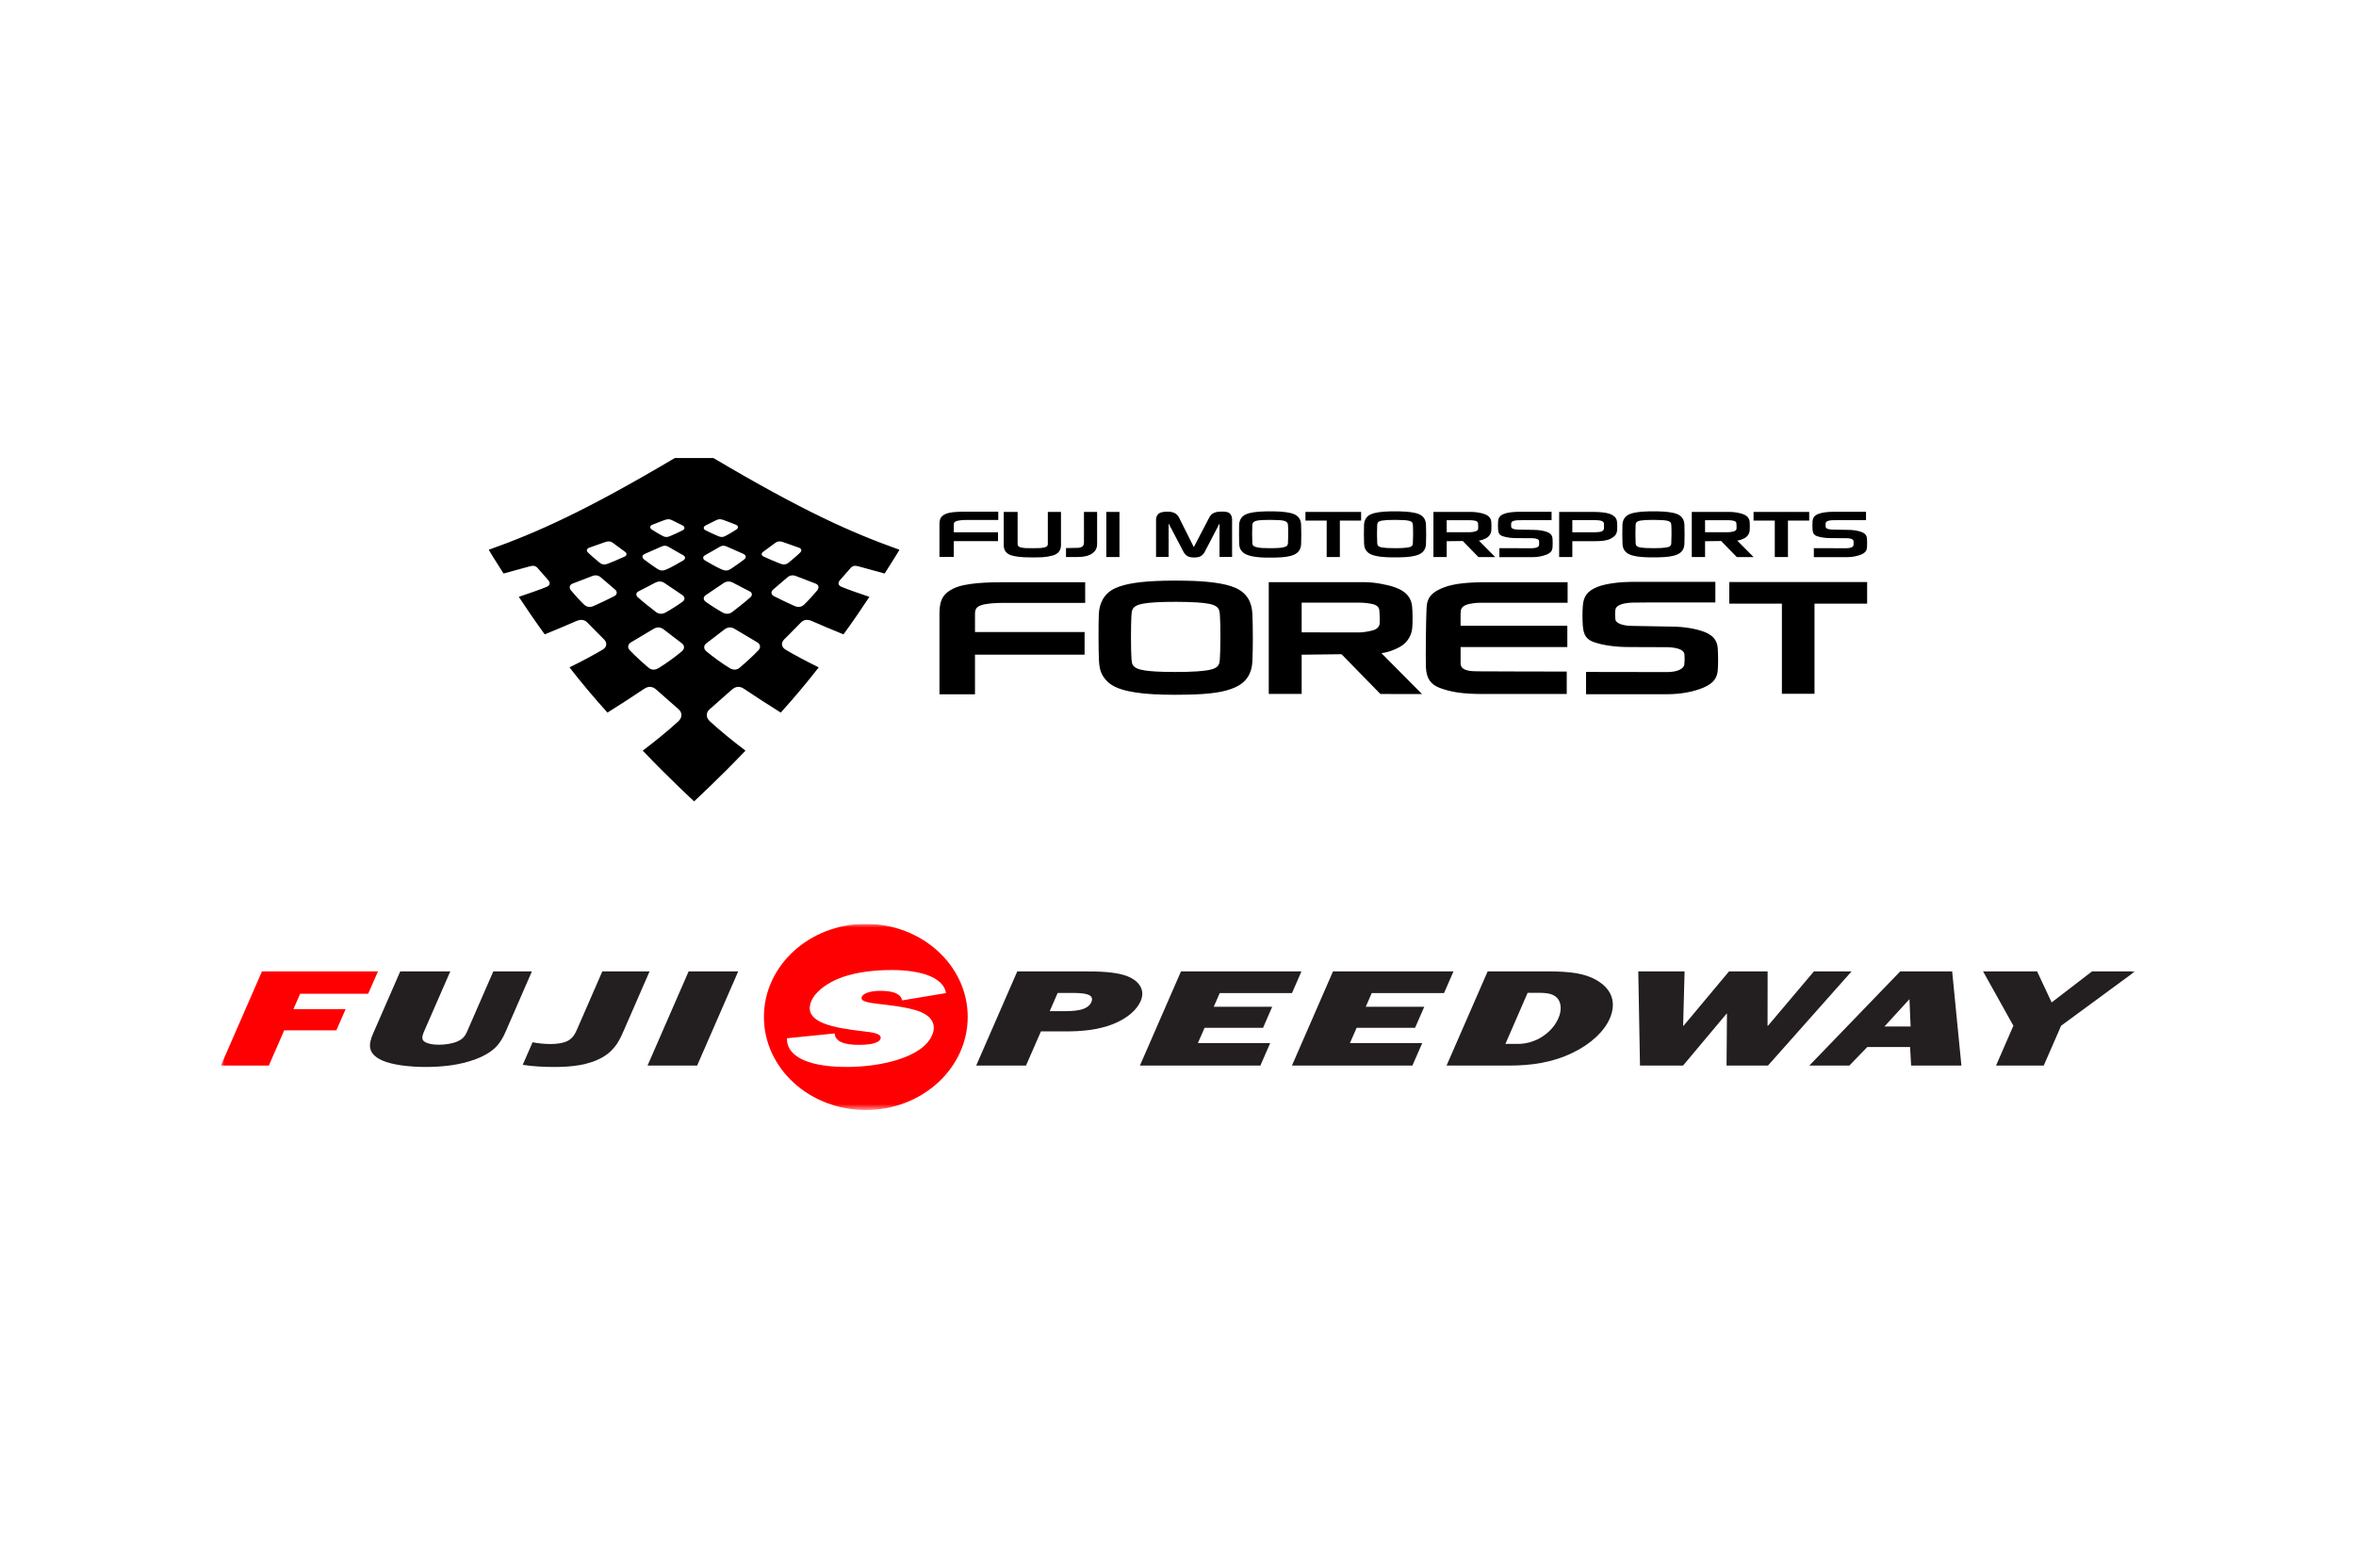 <svg data-name="common image" xmlns="http://www.w3.org/2000/svg" xmlns:xlink="http://www.w3.org/1999/xlink" viewBox="0 0 320 213">
  <defs>
    <clipPath id="clippath_common-image">
      <rect x="30" y="125.494" width="260" height="25.289" fill="none"/>
    </clipPath>
    <mask id="mask_common-image" x="30" y="125.494" width="260" height="25.289" maskUnits="userSpaceOnUse">
      <g id="mask-2" data-name="mask">
        <g data-name="mask0 8629 183726">
          <path d="M290,125.494H30v25.289h260v-25.289Z" fill="#fff"/>
        </g>
      </g>
    </mask>
  </defs>
  <rect width="320" height="213" fill="#fff"/>
  <g>
    <g clip-path="url(#clippath_common-image)">
      <g mask="url(#mask_common-image)">
        <g>
          <path d="M103.757,138.134c0,6.984,6.193,12.649,13.838,12.649s13.842-5.665,13.842-12.649-6.197-12.64-13.841-12.64-13.838,5.661-13.838,12.64Z" fill="#ff0002"/>
          <path d="M38.603,139.953l-2.087,4.791h-6.516l5.582-12.797h15.758l-1.332,3.041h-9.239l-.915,2.093h7.087l-1.253,2.872h-7.086,0Z" fill="#ff0002"/>
          <path d="M68.658,140.178c-.655,1.494-1.456,2.688-3.986,3.675-2.251.853-4.635,1.08-6.922,1.08-2.003,0-4.497-.261-5.888-.906-1.931-.905-1.853-2.113-1.18-3.648l3.68-8.431h6.798l-3.484,7.983c-.186.436-.473,1.008-.199,1.404.331.409,1.279.578,2.132.578.766,0,1.775-.129,2.47-.428,1.048-.427,1.249-1.106,1.51-1.704l3.416-7.833h5.241l-3.587,8.231h0Z" fill="#231e1f"/>
          <path d="M81.81,131.947h6.418l-3.418,7.84c-.545,1.247-1.14,2.759-2.933,3.804-1.919,1.116-4.302,1.343-6.556,1.343-1.497,0-2.954-.075-4.32-.292l1.336-3.065c.762.153,1.61.24,2.5.24.729,0,1.698-.113,2.331-.459.718-.413,1.002-1.068,1.225-1.569l3.417-7.84h0Z" fill="#231e1f"/>
          <path d="M94.686,144.744h-6.735l5.582-12.797h6.735l-5.581,12.797h0Z" fill="#231e1f"/>
          <path d="M113.367,140.378c.069,1.137,1.354,1.552,3.295,1.552.853,0,2.602-.073,2.913-.784.344-.78-1.273-.933-2.214-1.043-3.897-.465-8.469-1.12-7.146-4.157.545-1.249,2.129-2.481,4.196-3.214,2.095-.728,4.52-.968,6.684-.968,3.779,0,7.034.913,7.401,3.133l-5.958.991c-.226-.952-1.278-1.293-2.966-1.293-.893,0-2.225.157-2.52.824-.292.669,1.238.803,2.014.917,1.96.236,4.064.446,5.718,1.019,1.833.676,2.428,1.869,1.814,3.269-1.34,3.077-7.087,4.309-11.596,4.309-4.576,0-8.16-1.121-8.119-3.899l6.483-.655h0Z" fill="#fff"/>
          <path d="M142.575,137.355l1.08-2.478h1.939c1.524,0,3.139.096,2.64,1.239-.519,1.195-2.387,1.239-3.912,1.239h-1.747ZM141.38,140.103h3.397c2.101,0,4.337-.19,6.376-.985,1.95-.774,3.25-1.923,3.778-3.141.603-1.381-.049-2.645-1.772-3.359-1.601-.632-3.966-.67-6.094-.67h-8.895l-5.581,12.797h6.766l2.026-4.641Z" fill="#231e1f"/>
          <path d="M171.189,144.744h-16.362l5.581-12.797h16.36l-1.283,2.95h-9.818l-.811,1.86h7.938l-1.243,2.858h-7.943l-.906,2.071h9.819l-1.332,3.058h0Z" fill="#231e1f"/>
          <path d="M191.837,144.744h-16.361l5.579-12.797h16.364l-1.286,2.95h-9.819l-.814,1.86h7.948l-1.249,2.858h-7.939l-.908,2.071h9.822l-1.337,3.058h0Z" fill="#231e1f"/>
          <path d="M204.47,141.801l3.02-6.944h.763c1.524,0,2.557-.036,3.274.73.612.707.537,1.827.156,2.688-.369.855-.997,1.717-2.083,2.457-.508.361-1.105.634-1.796.843-.943.259-1.496.227-2.389.227h-.946ZM196.475,144.744h8.484c3.018,0,5.898-.404,8.633-1.737,2.534-1.207,4.317-2.958,5.044-4.639.801-1.83.519-3.582-1.215-4.852-1.778-1.322-4.181-1.569-7.322-1.569h-8.04s-5.583,12.798-5.583,12.798Z" fill="#231e1f"/>
          <path d="M240.131,144.744h-5.625l.056-7.044h-.059l-5.907,7.044h-5.847l-.232-12.797h6.291l-.2,7.386h.061l6.174-7.386h5.242l-.01,7.386h.06l6.24-7.386h5.115l-11.359,12.797h0Z" fill="#231e1f"/>
          <path d="M255.955,139.432l3.395-3.711.156,3.711h-3.551,0ZM259.575,144.744h6.83l-1.255-12.797h-7.054l-12.348,12.797h5.436l2.434-2.516h5.815l.142,2.516h0Z" fill="#231e1f"/>
          <path d="M279.947,139.333l-2.359,5.411h-6.479l2.354-5.411-4.117-7.386h7.339l1.976,4.22,5.49-4.22h5.848l-10.053,7.386h0Z" fill="#231e1f"/>
        </g>
      </g>
    </g>
    <path d="M122.124,74.662c-6.526-2.333-12.994-5.209-25.23-12.445h-5.236c-12.235,7.237-18.704,10.113-25.23,12.445-.025.009-.035.04-.021.063.14.233.849,1.42,1.97,3.154.01.016.028.023.045.018.947-.255,2.552-.691,3.533-.968.472-.133.792-.083,1.055.217.337.384,1.031,1.173,1.435,1.638.348.398.251.734-.177.922-.703.308-2.789,1.03-3.764,1.354-.02.006-.026.03-.014.047,1.001,1.521,2.187,3.267,3.482,5.041.015.005.024.007.039.012,1.384-.554,3.251-1.356,4.282-1.804.55-.239,1.074-.212,1.468.196.747.772,1.547,1.569,2.283,2.305.393.393.474.992-.204,1.398-1.088.65-2.765,1.555-4.454,2.38-.019.01-.024.035-.01.052,1.603,2.063,3.356,4.146,5.112,6.088.012.012.029.016.045.006,1.661-1.038,3.666-2.337,4.95-3.208.628-.426,1.177-.329,1.68.121.888.793,2.075,1.832,3.013,2.658.514.451.51,1.115-.029,1.615-1.294,1.203-3.213,2.763-4.818,3.971-.017.013-.018.038-.003.054,3.478,3.654,6.924,6.839,6.95,6.863.025-.024,3.471-3.21,6.95-6.863.016-.016.016-.041-.003-.054-1.606-1.209-3.524-2.768-4.818-3.971-.539-.501-.542-1.164-.029-1.615.938-.826,2.125-1.866,3.013-2.658.504-.45,1.052-.547,1.68-.121,1.284.872,3.289,2.171,4.95,3.208.014.01.033.006.045-.006,1.757-1.942,3.509-4.024,5.112-6.088.013-.017.01-.042-.01-.052-1.689-.826-3.366-1.729-4.454-2.38-.678-.405-.597-1.005-.204-1.398.736-.735,1.537-1.533,2.283-2.305.394-.408.919-.435,1.468-.196,1.031.448,2.897,1.251,4.282,1.804.014-.005.024-.007.039-.012,1.295-1.774,2.482-3.52,3.482-5.041.012-.017.005-.041-.016-.047-.976-.324-3.061-1.045-3.765-1.354-.429-.188-.526-.523-.177-.922.405-.463,1.099-1.253,1.435-1.638.264-.301.584-.35,1.055-.217.981.278,2.586.714,3.533.968.017.005.036-.003.045-.018,1.12-1.735,1.83-2.921,1.97-3.154.014-.023.005-.053-.021-.063h.001ZM95.841,71.373c.328-.158,1.124-.565,1.439-.716.336-.161.564-.169.965-.032.369.125,1.149.438,1.721.661.342.134.346.452.069.631-.493.319-.959.6-1.454.863-.375.198-.619.22-1.018.052-.577-.244-1.267-.556-1.757-.812-.314-.164-.288-.494.034-.648h0,0ZM88.584,71.287c.573-.224,1.353-.536,1.721-.661.402-.137.63-.128.965.032.316.151,1.112.558,1.439.716.322.155.348.484.034.648-.49.257-1.18.57-1.757.812-.398.168-.643.146-1.018-.052-.496-.262-.961-.543-1.454-.863-.278-.179-.274-.497.069-.631h0,0ZM83.446,80.974c-1.013.511-1.929.957-2.829,1.347-.494.214-.937.141-1.299-.208-.577-.556-1.231-1.269-1.766-1.919-.253-.307-.267-.736.225-.922.884-.333,1.678-.635,2.669-1.027.417-.165.836-.104,1.159.181.649.571,1.28,1.104,1.922,1.643.349.293.317.703-.081.904h0ZM84.844,75.6c-.547.26-1.68.736-2.283.971-.467.181-.805.126-1.163-.174-.493-.412-1.15-.96-1.544-1.356-.225-.227-.201-.512.209-.655.454-.157,1.754-.629,2.143-.755.448-.145.726-.123,1.035.107.573.426,1.105.812,1.669,1.228.265.196.247.484-.067.634h0ZM92.634,88.455c-.779.661-2.164,1.687-3.167,2.285-.504.301-.972.299-1.372-.037-.818-.689-1.798-1.579-2.551-2.369-.346-.363-.279-.815.149-1.077.949-.58,2.032-1.197,3.103-1.846.452-.274.947-.229,1.364.095.845.655,1.672,1.282,2.474,1.899.384.295.341.759,0,1.05h0ZM92.726,81.72c-.497.374-1.575,1.067-2.307,1.472-.468.258-.922.243-1.326-.063-.678-.511-1.783-1.393-2.481-2.013-.249-.221-.253-.593.072-.764.779-.412,1.658-.863,2.318-1.204.464-.24.887-.211,1.318.089.659.459,1.735,1.17,2.365,1.597.375.255.363.642.04.885h0ZM92.824,76.11c-.543.334-1.588.926-2.266,1.226-.527.233-.852.216-1.329-.098-.556-.364-1.128-.775-1.731-1.23-.346-.261-.334-.587.142-.797.723-.32,1.6-.704,2.194-.968.409-.181.663-.139.987.048.542.313,1.31.764,1.982,1.133.315.174.321.5.021.685h0ZM95.749,75.425c.672-.369,1.441-.821,1.982-1.133.324-.187.577-.23.987-.048.595.264,1.471.648,2.194.968.475.211.488.536.142.797-.604.455-1.175.867-1.731,1.23-.478.314-.803.331-1.329.098-.679-.301-1.724-.891-2.266-1.226-.3-.185-.294-.513.021-.686h0ZM95.865,80.835c.631-.427,1.706-1.139,2.366-1.597.432-.3.854-.328,1.318-.089.661.34,1.539.792,2.318,1.204.324.171.321.543.072.764-.698.619-1.804,1.502-2.481,2.013-.404.305-.858.321-1.326.062-.732-.404-1.809-1.098-2.307-1.472-.323-.244-.337-.63.039-.885h0ZM103.009,88.333c-.753.79-1.735,1.68-2.551,2.369-.4.337-.867.338-1.372.037-1.002-.599-2.388-1.623-3.167-2.285-.343-.291-.384-.755,0-1.05.802-.617,1.629-1.243,2.474-1.899.418-.325.913-.369,1.364-.095,1.071.648,2.154,1.265,3.103,1.845.428.262.496.714.149,1.077ZM103.64,74.966c.564-.417,1.097-.801,1.669-1.228.31-.231.587-.252,1.036-.107.388.125,1.689.597,2.143.755.41.143.433.428.209.655-.393.396-1.051.944-1.544,1.356-.358.299-.696.354-1.163.174-.603-.234-1.736-.711-2.283-.971-.315-.15-.333-.438-.068-.634h0ZM111.001,80.194c-.536.65-1.189,1.362-1.766,1.919-.362.349-.806.421-1.299.208-.9-.389-1.816-.836-2.829-1.347-.398-.2-.43-.611-.081-.904.643-.538,1.273-1.072,1.921-1.643.323-.285.743-.346,1.159-.181.99.392,1.785.694,2.669,1.027.492.186.478.615.225.922h.001ZM129.549,75.648h-1.948v-4.455c0-.763.247-1.093.768-1.347.652-.317,1.873-.346,2.906-.346h4.312v1.134h-4.459c-.42,0-.977.057-1.274.169-.239.091-.306.233-.306.438v1.059h6.007v1.206h-6.007v2.141ZM142.994,75.457c.721-.194,1.112-.699,1.112-1.404v-4.517h-1.788v4.349c0,.159-.063.31-.203.383-.194.103-.593.163-.845.179-.342.023-1.639.031-2.026.002-.166-.012-.62-.057-.83-.18-.167-.098-.198-.251-.198-.384v-4.35h-1.884v4.552c0,.727.413,1.192,1.145,1.383.484.126.979.188,1.64.227.523.03,1.939.034,2.417-.001.593-.045.98-.109,1.459-.238ZM148.326,75.193c.457-.321.675-.687.689-1.273.007-.31,0-4.385,0-4.385h-1.789s.007,3.291.003,4.093c0,.094,0,.117-.009.192-.025.216-.121.531-.742.594-.093.01-1.456.036-1.69.036v1.211h1.566c.866,0,1.529-.157,1.972-.468h0ZM152.05,69.535h-1.788v6.126h1.788v-6.126ZM163.135,75.517c.211-.135.38-.328.505-.573l1.999-3.835v4.539h1.708v-5.06c0-.499-.225-.919-.656-1.025-.304-.075-.692-.074-.996-.063-.7.023-1.189.269-1.449.796l-2.097,4.021-2.013-4.017c-.262-.529-.742-.774-1.451-.798-.279-.01-.663.012-.978.104-.428.123-.688.511-.688.986v5.06h1.709v-4.542l2.015,3.841c.144.268.328.466.545.59.217.126.512.186.903.186.421,0,.731-.067.945-.205v-.002h0ZM176.721,73.928c-.032.646-.317,1.13-.942,1.413-.587.266-1.387.379-2.645.4-.704.012-.679.011-1.242,0-1.634-.03-2.634-.295-3.085-.72-.369-.348-.465-.637-.494-1.127-.028-.477-.034-2.073-.007-2.618.027-.546.261-1.108.884-1.396.593-.275,1.484-.387,2.702-.416.499-.012.681-.01,1.243,0,1.069.019,2.084.132,2.66.391.615.277.894.751.926,1.421.033.67.034,2.007,0,2.653h0ZM174.944,71.391c-.015-.201-.044-.387-.241-.521-.185-.127-.498-.185-.996-.218-.656-.044-1.752-.043-2.29-.008-.531.035-.856.089-1.044.201-.198.117-.264.24-.282.538-.03.514-.034,1.772.004,2.347.019.286.086.393.276.491.216.111.626.192,1.087.22.466.028,1.601.038,2.237-.01.503-.038.78-.113.982-.216.176-.091.24-.209.26-.453.037-.458.047-1.869.007-2.37h0ZM181.985,70.719h2.885v-1.183h-7.559v1.183h2.884v4.943h1.789v-4.943ZM193.683,73.894c-.033.646-.317,1.13-.942,1.413-.588.266-1.387.379-2.645.4-.704.012-.679.011-1.242,0-1.634-.03-2.634-.26-3.085-.686-.369-.348-.466-.671-.495-1.161-.028-.477-.034-2.039-.007-2.585.027-.546.262-1.108.884-1.396.593-.275,1.485-.387,2.702-.416.499-.012.681-.01,1.243,0,1.069.019,2.084.132,2.66.391.615.277.894.751.927,1.421.032.67.033,1.972,0,2.618h0ZM191.906,71.391c-.016-.201-.011-.387-.208-.521-.185-.127-.532-.185-1.03-.218-.656-.044-1.751-.043-2.289-.008-.531.035-.891.089-1.079.201-.198.117-.231.24-.247.538-.03.514-.034,1.806.005,2.38.019.286.086.393.275.491.216.111.626.157,1.088.185.466.028,1.599.038,2.237-.01.503-.038.781-.079.982-.182.176-.09.24-.209.26-.453.037-.457.047-1.904.007-2.404h0ZM200.812,75.671l-2.13-2.181s-2.184.027-2.186.027v2.149h-1.803v-6.124h5.264c.518,0,1.204.128,1.615.268.696.235.933.616.979,1.069.029.28.035.924.003,1.205-.052.46-.335.862-.809,1.077-.304.137-.459.206-.874.275l2.222,2.239-2.282-.003h0v-.002ZM199.593,72.297c.235,0,.548-.044.784-.11.262-.073.38-.205.395-.389.015-.183,0-.558-.021-.733-.028-.217-.23-.298-.422-.336-.2-.04-.431-.068-.718-.068h-3.117v1.63s2.758.005,3.098.005h0ZM210.1,75.316c.599-.256.734-.579.769-.937.032-.322.022-.836.004-1.171-.017-.323-.115-.701-.74-.942-.461-.176-1.132-.29-1.812-.29l-2.155-.038c-.471,0-.887-.135-.907-.359-.016-.175-.023-.322,0-.519.025-.223.309-.371.921-.398.354-.016,4.56-.007,4.56-.007v-1.13h-4.626c-.545,0-1.349.088-1.811.267-.595.229-.793.534-.83,1.073-.024.343-.02.776,0,1.038.041.542.188.792.665.944.51.163,1.132.251,1.901.251,0,0,1.901.003,2.066.007.648.019.93.177.943.405.012.192.013.328-.007.534-.025.255-.405.425-.942.425-.284,0-4.447-.007-4.447-.007v1.222h4.45c.775,0,1.478-.145,2-.368h0ZM219.646,72.012c-.063.609-.35.887-.898,1.168-.518.265-1.232.332-2.121.332h-3.068v2.15h-1.788v-6.126h4.705c.966,0,1.945.108,2.471.402.534.299.659.604.695,1.062.021.285.027.788.005,1.012ZM217.853,71.118c-.01-.148-.111-.27-.288-.343-.182-.074-.522-.124-.852-.124h-3.153v1.65h3.064c.392,0,.736-.045.922-.117.168-.063.299-.22.31-.384.01-.152.009-.514-.003-.681ZM228.783,73.894c-.034.646-.317,1.13-.943,1.413-.586.266-1.387.379-2.644.4-.705.012-.679.011-1.243,0-1.634-.03-2.633-.26-3.084-.686-.369-.348-.466-.671-.495-1.161-.029-.477-.035-2.039-.008-2.585.027-.546.262-1.108.884-1.396.593-.275,1.485-.387,2.703-.416.499-.012.681-.01,1.243,0,1.069.019,2.084.132,2.66.391.615.277.893.751.927,1.421.032.67.032,1.972,0,2.618h0ZM227.005,71.391c-.016-.201-.012-.387-.208-.521-.185-.127-.532-.185-1.03-.218-.656-.044-1.751-.043-2.289-.008-.532.035-.891.089-1.08.201-.197.117-.23.24-.247.538-.03.514-.034,1.806.005,2.38.019.286.086.393.276.491.216.111.626.157,1.088.185.466.028,1.599.038,2.236-.01.503-.038.78-.079.982-.182.177-.09.241-.209.26-.453.038-.457.047-1.904.008-2.404ZM235.903,75.671l-2.131-2.181-2.185.027v2.149h-1.803v-6.124h5.264c.518,0,1.204.128,1.616.268.695.235.933.616.979,1.069.029.28.035.924.003,1.205-.052.46-.336.862-.81,1.077-.304.137-.459.206-.874.275l2.222,2.239-2.282-.003h0s0-.002,0-.002ZM234.684,72.297c.236,0,.548-.044.785-.11.261-.073.379-.205.394-.389.014-.183,0-.558-.021-.733-.027-.217-.229-.298-.422-.336-.2-.04-.43-.068-.716-.068h-3.117v1.63s2.757.005,3.097.005h0ZM242.847,70.719h2.884v-1.183h-7.558v1.183h2.885v4.943h1.788v-4.943ZM252.81,75.316c.599-.256.734-.579.769-.937.032-.322.022-.836.004-1.171-.017-.323-.115-.701-.741-.942-.46-.176-1.13-.29-1.812-.29l-2.154-.038c-.471,0-.887-.135-.907-.359-.017-.175-.023-.322,0-.519.025-.223.309-.371.921-.398.354-.016,4.56-.007,4.56-.007v-1.13h-4.626c-.545,0-1.349.088-1.811.267-.595.229-.793.534-.83,1.073-.024.343-.019.776,0,1.038.041.542.188.792.665.944.51.163,1.132.251,1.901.251,0,0,1.901.003,2.066.007.648.019.93.177.943.405.011.192.013.328-.007.534-.026.255-.405.425-.942.425-.284,0-4.447-.007-4.447-.007v1.222h4.45c.775,0,1.478-.145,2-.368h0ZM132.428,94.313h-4.826v-11.036c0-1.89.613-2.71,1.903-3.337,1.614-.785,4.639-.857,7.202-.857h10.685v2.809h-11.049c-1.042,0-2.403.065-3.137.341-.593.223-.778.536-.778,1.162v2.455h14.885v3.073h-14.886v5.39ZM170.102,89.865c-.082,1.601-.786,2.8-2.334,3.501-1.455.658-3.437.938-6.553.991-1.746.03-1.684.026-3.079,0-4.048-.076-6.525-.646-7.642-1.7-.915-.862-1.154-1.662-1.226-2.877-.07-1.182-.086-5.051-.019-6.404.067-1.353.648-2.745,2.19-3.46,1.468-.681,3.679-.96,6.696-1.031,1.238-.029,1.689-.025,3.079,0,2.648.048,5.164.326,6.592.97,1.524.687,2.214,1.86,2.296,3.521.082,1.661.082,4.888,0,6.488h0ZM165.698,83.665c-.04-.497-.028-.96-.514-1.292-.459-.314-1.318-.457-2.551-.54-1.626-.107-4.34-.106-5.674-.019-1.316.086-2.206.222-2.673.499-.49.291-.572.595-.615,1.334-.074,1.274-.083,4.475.011,5.898.047.707.213.974.683,1.217.536.277,1.552.39,2.694.459,1.156.069,3.964.094,5.543-.025,1.248-.095,1.933-.194,2.432-.45.437-.223.596-.519.645-1.123.091-1.135.115-4.716.018-5.956h0ZM187.49,94.269l-5.279-5.404s-5.414.067-5.415.066v5.324h-4.468v-15.174h13.043c1.283,0,2.984.319,4.003.664,1.723.583,2.312,1.526,2.426,2.651.071.697.087,2.29.008,2.985-.13,1.139-.831,2.135-2.006,2.667-.752.34-1.137.511-2.166.681l5.507,5.549-5.654-.008h0ZM184.471,85.91c.584,0,1.357-.109,1.943-.273.649-.181.941-.51.978-.963.038-.454.003-1.382-.051-1.816-.067-.538-.569-.739-1.045-.832-.496-.098-1.066-.168-1.777-.168h-7.722v4.039s6.832.012,7.675.012h0ZM212.801,91.221s-11.343-.01-11.804-.03c-.468-.021-.86.006-1.332-.06-.77-.108-1.272-.393-1.281-.99-.008-.568,0-2.251,0-2.251h14.496v-2.892h-14.496c0-.569-.023-1.489.019-1.967.048-.553.476-.83,1.129-.987.34-.082.992-.164,1.44-.164h11.946v-2.797h-10.833c-2.638,0-4.607.172-6.025.73-1.525.6-2.232,1.281-2.301,2.776-.079,1.728-.138,6.627-.085,8.044.06,1.544.676,2.351,1.845,2.797,1.562.597,3.209.839,5.856.839h11.426v-3.048h0ZM231.404,93.389c1.483-.634,1.817-1.435,1.904-2.322.079-.798.054-2.07.009-2.902-.043-.799-.284-1.738-1.834-2.332-1.142-.438-2.802-.719-4.49-.719l-5.337-.095c-1.167,0-2.198-.337-2.249-.889-.041-.433-.056-.799-.003-1.285.062-.552.766-.92,2.282-.988.88-.04,11.3-.019,11.3-.019v-2.8h-11.462c-1.352,0-3.343.218-4.488.66-1.474.569-1.964,1.323-2.057,2.661-.06.85-.05,1.924,0,2.572.101,1.341.465,1.961,1.647,2.34,1.263.405,2.805.622,4.711.622,0,0,4.71.006,5.119.019,1.605.049,2.305.442,2.337,1.003.028.477.032.816-.019,1.324-.062.633-1.004,1.053-2.334,1.053-.703,0-11.017-.018-11.017-.018v3.026h11.024c1.921,0,3.661-.358,4.957-.911h0ZM246.452,81.996h7.148v-2.931h-18.726v2.931h7.148v12.247h4.431v-12.247Z"/>
  </g>
</svg>